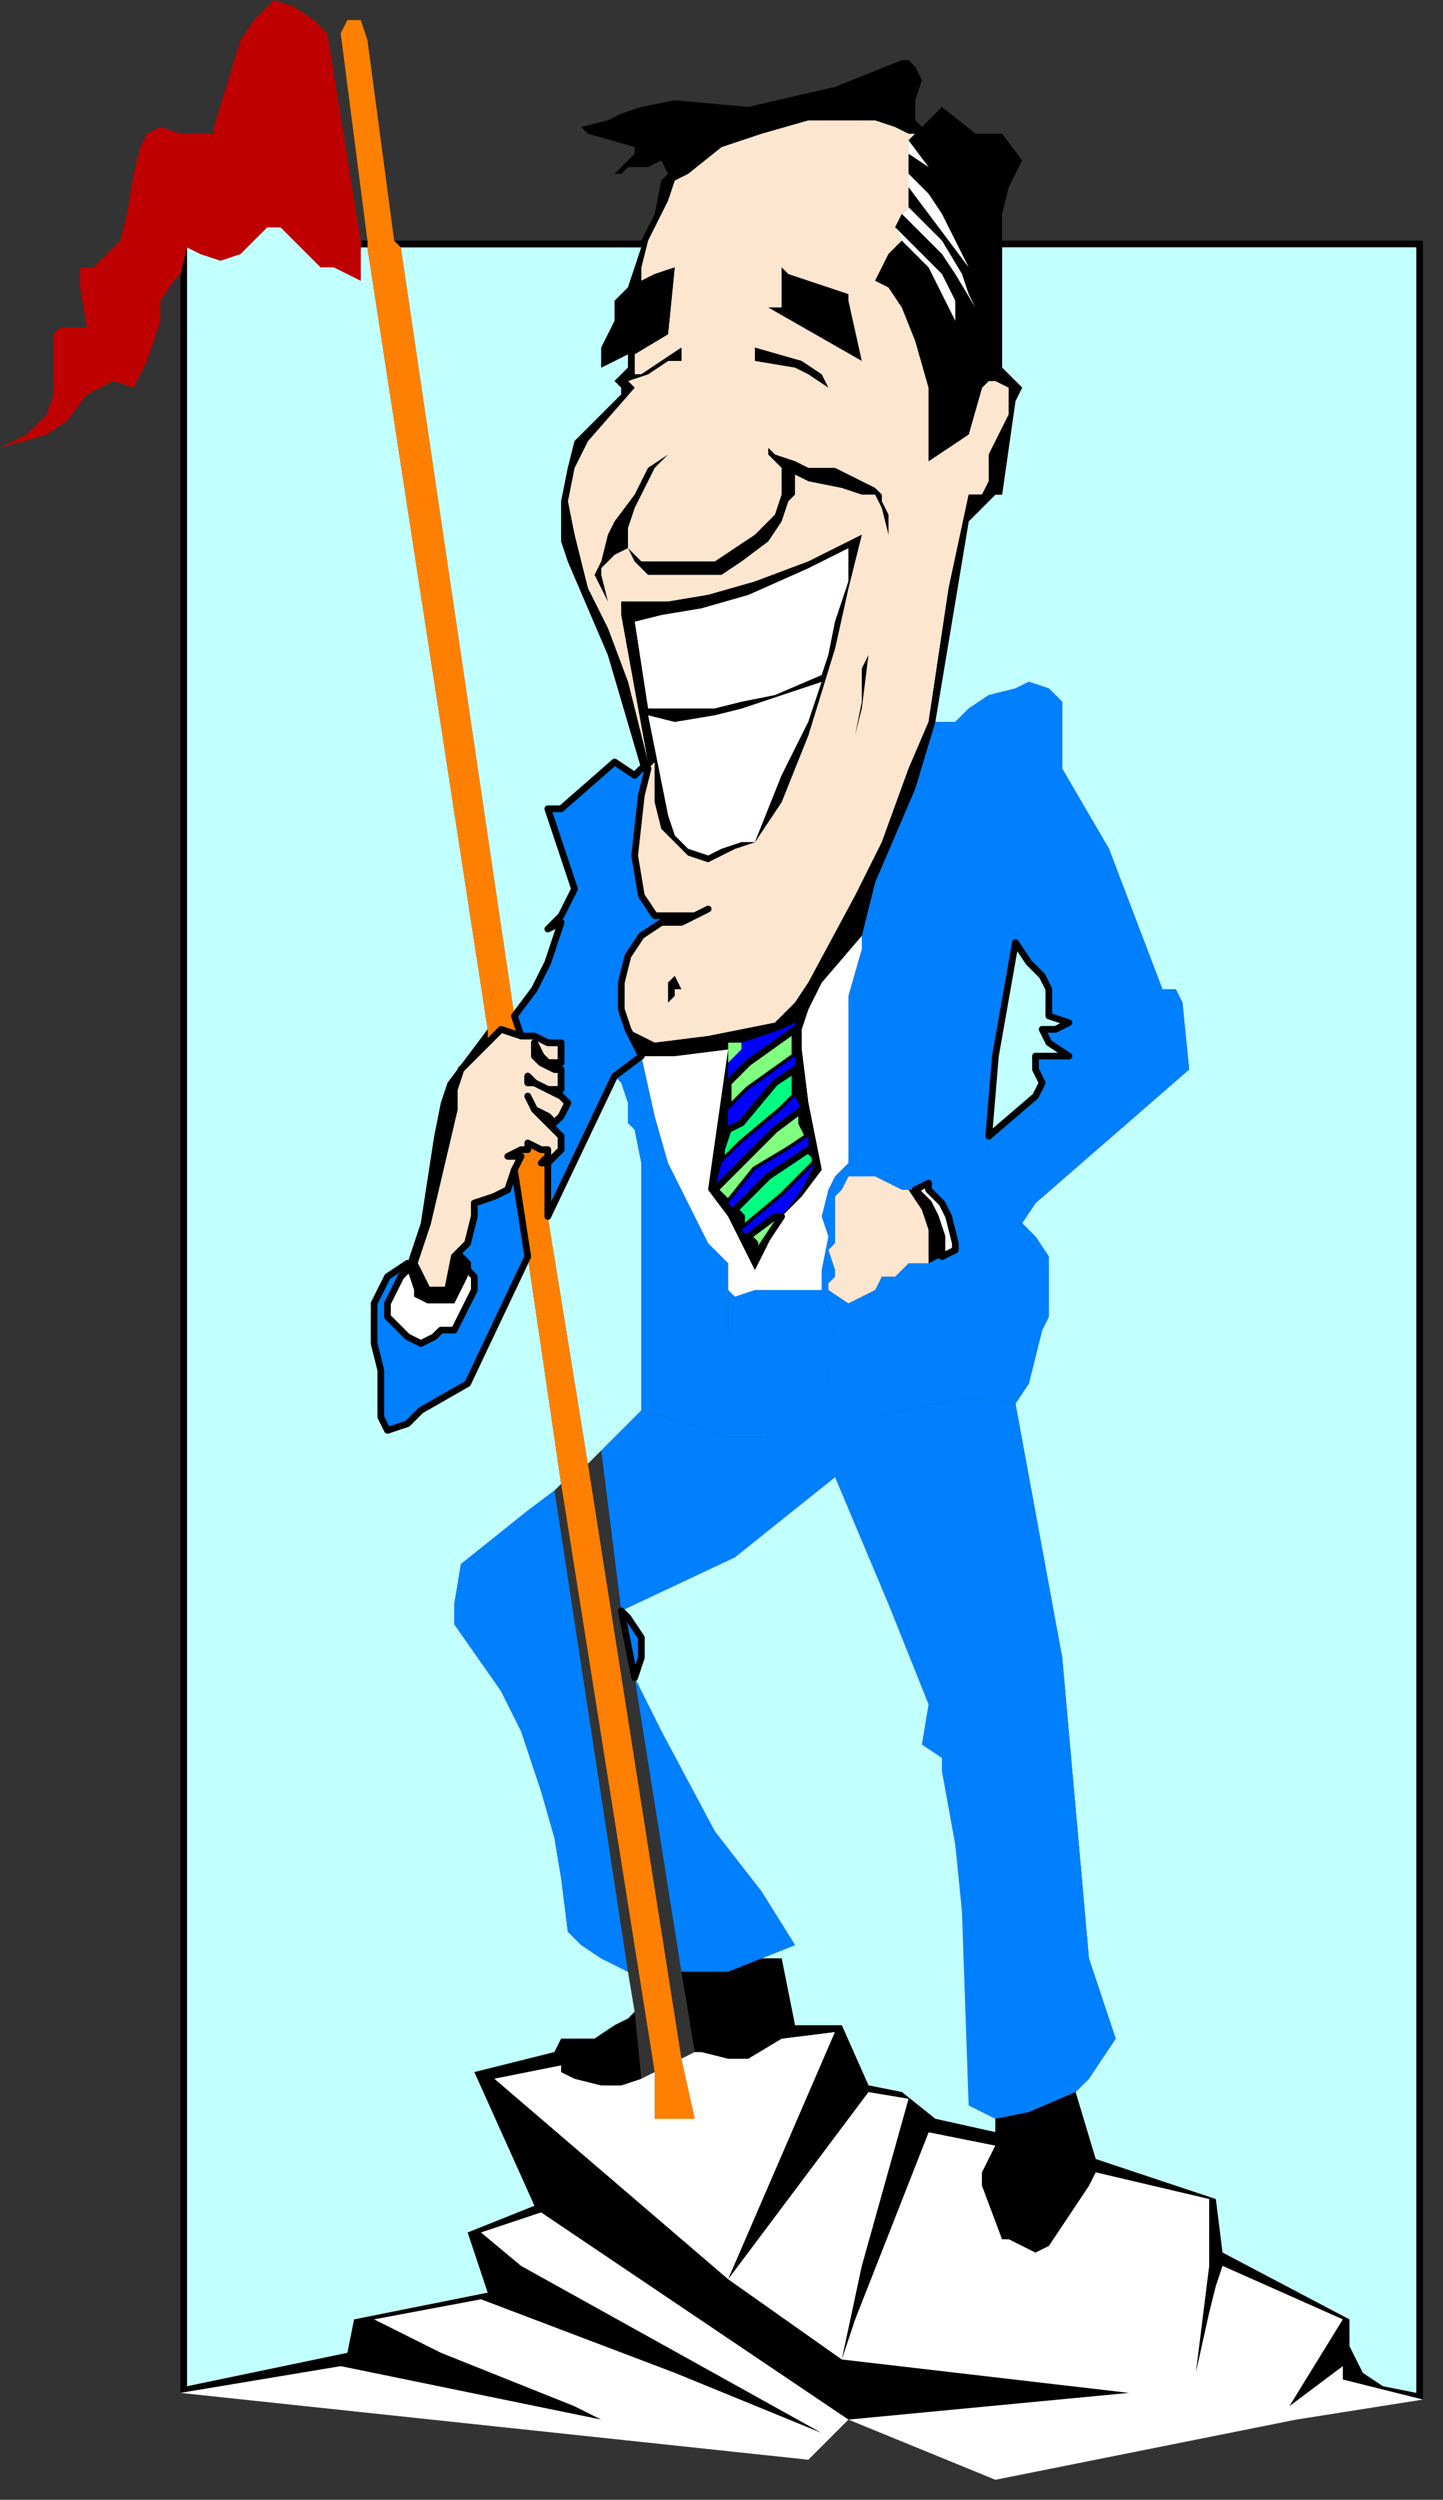 <?xml version="1.0" encoding="UTF-8" standalone="no"?>
<svg
   xmlns:dc="http://purl.org/dc/elements/1.1/"
   xmlns:cc="http://creativecommons.org/ns#"
   xmlns:rdf="http://www.w3.org/1999/02/22-rdf-syntax-ns#"
   xmlns:svg="http://www.w3.org/2000/svg"
   xmlns="http://www.w3.org/2000/svg"
   xmlns:sodipodi="http://sodipodi.sourceforge.net/DTD/sodipodi-0.dtd"
   xmlns:inkscape="http://www.inkscape.org/namespaces/inkscape"
   version="1.0"
   width="57.15mm"
   height="98.954mm"
   id="svg153"
   sodipodi:docname="CMENO011.WMF">
  <rect width="100%" height="100%" fill="#333333" stroke="none"/>
  <sodipodi:namedview
     pagecolor="#ffffff"
     bordercolor="#666666"
     borderopacity="1"
     objecttolerance="10"
     gridtolerance="10"
     guidetolerance="10"
     inkscape:pageopacity="0"
     inkscape:pageshadow="2"
     inkscape:window-width="640"
     inkscape:window-height="480"
     id="namedview155" />
  <defs
     id="defs3">
    <pattern
       id="WMFhbasepattern"
       patternUnits="userSpaceOnUse"
       width="6"
       height="6"
       x="0"
       y="0" />
  </defs>
  <path
     style="fill:#ffffff;fill-rule:evenodd;fill-opacity:1;stroke:none;"
     d="  M 136,178   L 138,181   L 139,184   L 139,187   L 139,189   L 141,188   L 141,185   L 140,182   L 139,180   L 137,178   L 136,178  z "
     id="path5" />
  <path
     style="fill:#000000;fill-rule:evenodd;fill-opacity:1;stroke:none;"
     d="  M 126,353   L 109,341   L 74,311   L 84,309   L 83,307   L 71,310   L 80,330   L 70,334   L 73,343   L 53,347   L 52,352   L 28,357   L 28,37   L 27,41   L 27,358   L 51,354   L 90,362   L 86,360   L 66,352   L 56,347   L 72,344   L 101,355   L 123,364   L 78,339   L 72,334   L 81,331   L 127,362   L 169,358   L 126,353  z "
     id="path7" />
  <path
     style="fill:#000000;fill-rule:evenodd;fill-opacity:1;stroke:none;"
     d="  M 150,36   L 150,37   L 212,37   L 212,358   L 207,357   L 204,355   L 202,351   L 202,347   L 183,337   L 182,329   L 164,323   L 164,325   L 181,329   L 181,339   L 179,355   L 181,346   L 182,342   L 183,339   L 201,347   L 193,360   L 201,354   L 201,356   L 213,359   L 213,36   L 150,36  z "
     id="path9" />
  <path
     style="fill:#c2ffff;fill-rule:evenodd;fill-opacity:1;stroke:none;"
     d="  M 83,307   L 84,305   L 86,305   L 89,305   L 92,303   L 94,302   L 95,301   L 94,295   L 90,293   L 87,291   L 85,289   L 84,281   L 83,275   L 81,268   L 78,259   L 75,253   L 68,243   L 68,240   L 69,234   L 79,226   L 83,223   L 84,222   L 79,188   L 70,207   L 63,211   L 61,213   L 58,214   L 57,212   L 57,205   L 56,201   L 56,195   L 58,191   L 61,189   L 63,183   L 65,170   L 66,165   L 67,162   L 70,158   L 73,154   L 55,37   L 54,37   L 54,42   L 52,41   L 50,40   L 48,40   L 46,38   L 44,36   L 42,34   L 40,34   L 38,36   L 36,38   L 33,39   L 30,38   L 28,37   L 28,357   L 52,352   L 53,347   L 73,343   L 70,334   L 80,330   L 71,310   L 83,307  z "
     id="path11" />
  <path
     style="fill:#c2ffff;fill-rule:evenodd;fill-opacity:1;stroke:none;"
     d="  M 150,37   L 150,38   L 150,55   L 152,57   L 153,58   L 152,60   L 150,74   L 149,74   L 145,78   L 140,108   L 143,108   L 145,106   L 148,104   L 152,103   L 154,102   L 157,103   L 159,105   L 159,115   L 166,127   L 174,148   L 176,148   L 177,150   L 178,160   L 155,180   L 153,183   L 155,185   L 157,188   L 157,191   L 157,197   L 156,199   L 155,203   L 154,207   L 152,210   L 159,248   L 163,293   L 167,305   L 163,311   L 161,313   L 164,323   L 182,329   L 183,337   L 202,347   L 202,351   L 204,355   L 207,357   L 212,358   L 212,37   L 150,37  z "
     id="path13" />
  <path
     style="fill:#ff8000;fill-rule:evenodd;fill-opacity:1;stroke:none;"
     d="  M 59,36   L 55,6   L 54,3   L 52,3   L 51,5   L 55,36   L 55,37   L 73,154   L 73,156   L 74,155   L 75,154   L 78,155   L 77,152   L 60,37   L 59,36  z "
     id="path15" />
  <path
     style="fill:#fce6cf;fill-rule:evenodd;fill-opacity:1;stroke:none;"
     d="  M 151,58   L 149,57   L 148,57   L 147,58   L 145,65   L 139,69   L 139,66   L 139,64   L 139,58   L 137,51   L 135,46   L 133,43   L 131,42   L 133,38   L 135,36   L 134,34   L 135,32   L 136,31   L 136,30   L 136,28   L 136,26   L 136,21   L 137,20   L 136,20   L 134,19   L 131,18   L 129,18   L 126,18   L 121,18   L 114,20   L 108,22   L 103,26   L 101,27   L 100,30   L 97,36   L 96,40   L 96,42   L 98,41   L 101,40   L 102,38   L 101,40   L 100,50   L 95,53   L 95,56   L 94,56   L 96,56   L 99,54   L 102,52   L 102,54   L 100,54   L 97,56   L 94,57   L 95,58   L 88,66   L 86,70   L 85,75   L 86,80   L 88,88   L 91,94   L 94,102   L 97,114   L 97,114   L 93,92   L 93,90   L 100,90   L 106,89   L 113,87   L 121,84   L 129,80   L 127,88   L 125,97   L 121,110   L 117,120   L 113,126   L 110,127   L 106,129   L 103,128   L 101,126   L 99,124   L 98,120   L 98,114   L 97,115   L 96,119   L 95,128   L 96,134   L 98,137   L 104,137   L 106,136   L 102,138   L 99,138   L 96,140   L 94,143   L 93,147   L 93,151   L 94,154   L 98,156   L 106,155   L 111,154   L 116,153   L 119,150   L 121,147   L 128,134   L 132,126   L 136,115   L 139,108   L 142,88   L 145,74   L 145,74   L 147,74   L 147,74   L 148,72   L 148,68   L 151,62   L 151,59   L 151,58  z "
     id="path17" />
  <path
     style="fill:#ff8000;fill-rule:evenodd;fill-opacity:1;stroke:none;"
     d="  M 82,182   L 82,174   L 81,174   L 82,173   L 82,172   L 81,172   L 79,171   L 79,172   L 78,172   L 76,173   L 78,173   L 77,175   L 79,188   L 84,222   L 98,310   L 98,317   L 101,317   L 104,317   L 102,308   L 88,219   L 82,182  z "
     id="path19" />
  <path
     style="fill:#0080ff;fill-rule:evenodd;fill-opacity:1;stroke:none;"
     d="  M 93,241   L 110,233   L 125,221   L 133,240   L 139,255   L 138,261   L 141,263   L 141,265   L 143,276   L 144,286   L 145,315   L 149,317   L 154,316   L 161,313   L 163,311   L 167,305   L 163,293   L 159,248   L 152,210   L 145,209   L 130,212   L 125,216   L 123,212   L 125,199   L 123,193   L 113,193   L 110,194   L 109,193   L 109,191   L 109,199   L 111,205   L 115,215   L 109,215   L 103,213   L 96,211   L 90,217   L 93,241  z "
     id="path21" />
  <path
     style="fill:#c2ffff;fill-rule:evenodd;fill-opacity:1;stroke:none;"
     d="  M 94,43   L 95,40   L 96,37   L 60,37   L 77,152   L 80,148   L 82,144   L 84,138   L 82,139   L 83,138   L 84,137   L 86,133   L 82,121   L 84,121   L 92,114   L 95,116   L 96,115   L 91,98   L 85,84   L 84,81   L 84,75   L 85,70   L 86,66   L 90,62   L 92,60   L 93,59   L 93,58   L 92,57   L 94,55   L 94,53   L 92,54   L 90,55   L 90,52   L 92,48   L 92,45   L 94,43  z "
     id="path23" />
  <path
     style="fill:#ffffff;fill-rule:evenodd;fill-opacity:1;stroke:none;"
     d="  M 127,362   L 81,331   L 72,334   L 78,339   L 123,364   L 101,355   L 72,344   L 56,347   L 66,352   L 86,360   L 90,362   L 51,354   L 27,358   L 121,368   L 127,362  z "
     id="path25" />
  <path
     style="fill:#c2ffff;fill-rule:evenodd;fill-opacity:1;stroke:none;"
     d="  M 95,251   L 99,259   L 107,274   L 114,283   L 119,291   L 114,293   L 117,293   L 118,298   L 119,303   L 126,303   L 130,312   L 135,313   L 140,317   L 149,319   L 149,317   L 145,315   L 144,286   L 143,276   L 141,265   L 141,263   L 138,261   L 139,255   L 133,240   L 125,221   L 110,233   L 93,241   L 94,242   L 96,245   L 96,248   L 95,251  z "
     id="path27" />
  <path
     style="fill:none;stroke:none;"
     d="  M 104,307   L 102,295   L 95,251   L 93,241   L 90,217   L 88,219   L 102,308   L 104,307  "
     id="path29" />
  <path
     style="fill:#0080ff;fill-rule:evenodd;fill-opacity:1;stroke:none;"
     d="  M 153,183   L 155,180   L 178,160   L 177,150   L 176,148   L 174,148   L 166,127   L 159,115   L 159,105   L 157,103   L 154,102   L 152,103   L 148,104   L 145,106   L 143,108   L 140,108   L 137,118   L 131,132   L 129,140   L 129,142   L 127,149   L 127,155   L 127,168   L 127,174   L 125,176   L 124,178   L 123,182   L 124,185   L 123,190   L 123,193   L 124,193   L 124,192   L 125,191   L 125,190   L 124,187   L 125,186   L 125,185   L 125,184   L 125,180   L 125,179   L 126,178   L 127,176   L 129,176   L 130,176   L 131,176   L 135,178   L 136,178   L 137,178   L 139,177   L 148,170   L 149,158   L 152,141   L 154,144   L 156,146   L 157,148   L 157,149   L 157,152   L 160,153   L 158,154   L 156,154   L 157,156   L 160,158   L 158,158   L 155,158   L 155,160   L 156,162   L 155,164   L 148,170   L 139,177   L 139,178   L 141,180   L 142,182   L 143,186   L 143,187   L 153,183  z "
     id="path31" />
  <path
     style="fill:none;stroke:none;"
     d="  M 83,223   L 94,295   L 95,301   L 96,311   L 98,310   L 84,222   L 83,223  "
     id="path33" />
  <path
     style="fill:#ffffff;fill-rule:evenodd;fill-opacity:1;stroke:none;"
     d="  M 213,359   L 201,356   L 201,354   L 193,360   L 201,347   L 183,339   L 182,342   L 181,346   L 179,355   L 181,339   L 181,329   L 164,325   L 163,327   L 157,336   L 155,337   L 151,335   L 150,335   L 147,327   L 147,325   L 149,321   L 139,319   L 128,347   L 126,353   L 169,358   L 127,362   L 149,371   L 194,362   L 213,359  z "
     id="path35" />
  <path
     style="fill:#0080ff;fill-rule:evenodd;fill-opacity:1;stroke:none;"
     d="  M 92,294   L 94,295   L 83,223   L 79,226   L 69,234   L 68,240   L 68,243   L 75,253   L 78,259   L 81,268   L 83,275   L 84,281   L 85,289   L 87,291   L 90,293   L 92,294  z "
     id="path37" />
  <path
     style="fill:#bf0000;fill-rule:evenodd;fill-opacity:1;stroke:none;"
     d="  M 27,41   L 28,37   L 30,38   L 33,39   L 36,38   L 38,36   L 40,34   L 42,34   L 44,36   L 46,38   L 48,40   L 50,40   L 52,41   L 54,42   L 54,37   L 54,36   L 49,5   L 47,3   L 44,1   L 41,0   L 40,1   L 38,3   L 36,6   L 32,19   L 32,20   L 30,20   L 27,20   L 24,19   L 22,20   L 21,22   L 20,26   L 19,32   L 18,36   L 16,38   L 14,40   L 12,40   L 12,43   L 13,49   L 9,49   L 8,50   L 8,52   L 8,56   L 8,59   L 7,62   L 5,64   L 4,65   L 0,67   L 7,65   L 10,63   L 13,59   L 15,58   L 17,57   L 20,58   L 21,56   L 22,54   L 23,51   L 24,48   L 24,45   L 26,42   L 27,41  z "
     id="path39" />
  <path
     style="fill:#000000;fill-rule:evenodd;fill-opacity:1;stroke:none;"
     d="  M 96,36   L 96,37   L 95,40   L 94,43   L 96,42   L 96,40   L 97,36   L 100,30   L 101,27   L 103,26   L 108,22   L 114,20   L 121,18   L 126,18   L 129,18   L 131,18   L 134,19   L 136,20   L 137,20   L 136,21   L 139,25   L 136,23   L 136,26   L 139,29   L 141,32   L 144,38   L 145,40   L 136,28   L 136,30   L 136,31   L 138,33   L 141,36   L 144,41   L 145,44   L 146,46   L 143,41   L 141,38   L 135,32   L 134,34   L 137,37   L 141,41   L 143,45   L 143,48   L 141,44   L 139,40   L 135,36   L 133,38   L 131,42   L 133,43   L 135,46   L 137,51   L 139,58   L 139,64   L 139,66   L 139,69   L 145,65   L 147,58   L 148,57   L 149,57   L 151,58   L 152,58   L 153,58   L 152,57   L 150,55   L 150,38   L 150,32   L 151,28   L 153,24   L 150,20   L 146,20   L 141,16   L 138,19   L 137,18   L 137,15   L 138,12   L 137,10   L 136,9   L 135,9   L 125,13   L 112,16   L 101,15   L 96,16   L 93,17   L 91,18   L 87,19   L 88,20   L 95,22   L 95,23   L 92,26   L 92,26   L 93,26   L 94,25   L 97,25   L 99,24   L 100,26   L 99,27   L 98,32   L 96,36  z "
     id="path41" />
  <path
     style="fill:#000000;fill-rule:evenodd;fill-opacity:1;stroke:none;"
     d="  M 97,115   L 98,114   L 97,114   L 97,114   L 94,102   L 91,94   L 88,88   L 86,80   L 85,75   L 86,70   L 88,66   L 95,58   L 94,57   L 94,56   L 95,56   L 95,53   L 94,53   L 94,55   L 92,57   L 93,58   L 93,59   L 92,60   L 90,62   L 86,66   L 85,70   L 84,75   L 84,81   L 85,84   L 91,98   L 96,115   L 97,115  z "
     id="path43" />
  <path
     style="fill:#c2ffff;fill-rule:evenodd;fill-opacity:1;stroke:none;"
     d="  M 90,217   L 96,211   L 96,186   L 96,178   L 96,174   L 95,169   L 94,168   L 94,165   L 93,162   L 92,161   L 82,182   L 88,219   L 90,217  z "
     id="path45" />
  <path
     style="fill:#0080ff;fill-rule:evenodd;fill-opacity:1;stroke:none;"
     d="  M 96,211   L 103,213   L 109,215   L 115,215   L 111,205   L 109,199   L 109,191   L 109,189   L 106,186   L 103,180   L 100,174   L 98,167   L 96,158   L 92,161   L 93,162   L 94,165   L 94,168   L 95,169   L 96,174   L 96,178   L 96,186   L 96,211  z "
     id="path47" />
  <path
     style="fill:#ffffff;fill-rule:evenodd;fill-opacity:1;stroke:none;"
     d="  M 129,140   L 123,147   L 122,149   L 121,151   L 120,154   L 120,157   L 121,165   L 122,170   L 123,175   L 120,179   L 117,182   L 113,190   L 111,186   L 109,182   L 106,178   L 107,171   L 108,164   L 109,157   L 101,158   L 96,158   L 98,167   L 100,174   L 103,180   L 106,186   L 109,189   L 109,191   L 109,193   L 110,194   L 113,193   L 123,193   L 123,190   L 124,185   L 123,182   L 124,178   L 125,176   L 127,174   L 127,168   L 127,155   L 127,149   L 129,142   L 129,140  z "
     id="path49" />
  <path
     style="fill:#ffffff;fill-rule:evenodd;fill-opacity:1;stroke:none;"
     d="  M 96,311   L 93,312   L 90,312   L 86,311   L 84,310   L 84,309   L 74,311   L 109,341   L 125,304   L 117,305   L 112,308   L 109,308   L 105,307   L 104,307   L 102,308   L 104,317   L 101,317   L 98,317   L 98,310   L 96,311  z "
     id="path51" />
  <path
     style="fill:#000000;fill-rule:evenodd;fill-opacity:1;stroke:none;"
     d="  M 149,321   L 149,319   L 140,317   L 135,313   L 130,312   L 126,303   L 119,303   L 117,305   L 125,304   L 109,341   L 115,333   L 130,313   L 136,314   L 129,339   L 126,353   L 128,347   L 139,319   L 149,321  z "
     id="path53" />
  <path
     style="fill:#000000;fill-rule:evenodd;fill-opacity:1;stroke:none;"
     d="  M 139,108   L 136,115   L 132,126   L 128,134   L 121,147   L 119,150   L 116,153   L 111,154   L 106,155   L 98,156   L 94,154   L 96,158   L 101,158   L 109,157   L 109,156   L 111,156   L 114,155   L 117,154   L 119,153   L 121,151   L 122,149   L 123,147   L 129,140   L 131,132   L 137,118   L 140,108   L 139,108  z "
     id="path55" />
  <path
     style="fill:#000000;fill-rule:evenodd;fill-opacity:1;stroke:none;"
     d="  M 151,58   L 151,59   L 151,62   L 148,68   L 148,72   L 147,74   L 147,74   L 145,74   L 145,74   L 142,88   L 139,108   L 140,108   L 145,78   L 149,74   L 150,74   L 152,60   L 153,58   L 152,58   L 151,58  z "
     id="path57" />
  <path
     style="fill:#0080ff;fill-rule:evenodd;fill-opacity:1;stroke:none;"
     d="  M 102,295   L 109,295   L 114,293   L 119,291   L 114,283   L 107,274   L 99,259   L 95,251   L 102,295  z "
     id="path59" />
  <path
     style="fill:#ffffff;fill-rule:evenodd;fill-opacity:1;stroke:none;"
     d="  M 126,353   L 129,339   L 136,314   L 130,313   L 115,333   L 109,341   L 126,353  z "
     id="path61" />
  <path
     style="fill:#fce6cf;fill-rule:evenodd;fill-opacity:1;stroke:#000000;stroke-width:1px;stroke-linecap:round;stroke-linejoin:round;stroke-miterlimit:4;stroke-dasharray:none;stroke-opacity:1;"
     d="  M 68,188   L 70,186   L 71,182   L 71,180   L 74,179   L 76,178   L 77,175   L 78,173   L 76,173   L 78,172   L 79,172   L 79,171   L 81,172   L 82,172   L 82,173   L 81,174   L 82,174   L 82,174   L 83,173   L 84,172   L 84,170   L 83,169   L 82,168   L 80,166   L 79,164   L 80,166   L 82,167   L 83,168   L 84,167   L 85,165   L 84,164   L 82,163   L 80,162   L 79,162   L 79,161   L 80,162   L 82,163   L 84,163   L 84,162   L 84,160   L 83,160   L 81,159   L 80,158   L 80,156   L 81,158   L 82,159   L 84,159   L 84,158   L 84,156   L 82,156   L 80,155   L 78,155   L 75,154   L 74,155   L 73,156   L 73,156   L 71,158   L 69,160   L 68,163   L 68,166   L 64,183   L 62,189   L 63,191   L 64,193   L 65,193   L 67,193   L 68,188  z "
     id="path63" />
  <path
     style="fill:#000000;fill-rule:evenodd;fill-opacity:1;stroke:none;"
     d="  M 59,36   L 60,37   L 96,37   L 96,36   L 59,36  z "
     id="path65" />
  <path
     style="fill:#0080ff;fill-rule:evenodd;fill-opacity:1;stroke:none;"
     d="  M 152,210   L 154,207   L 155,203   L 156,199   L 157,197   L 157,191   L 157,188   L 155,185   L 153,183   L 143,187   L 141,188   L 139,189   L 136,189   L 134,191   L 132,191   L 131,193   L 129,194   L 127,195   L 127,195   L 124,193   L 123,193   L 125,199   L 123,212   L 125,216   L 130,212   L 145,209   L 152,210  z "
     id="path67" />
  <path
     style="fill:#ffffff;fill-rule:evenodd;fill-opacity:1;stroke:none;"
     d="  M 127,82   L 121,85   L 112,89   L 105,91   L 99,92   L 95,93   L 97,106   L 101,106   L 107,106   L 111,105   L 116,104   L 123,101   L 124,98   L 125,93   L 127,87   L 127,82  z "
     id="path69" />
  <path
     style="fill:#c2ffff;fill-rule:evenodd;fill-opacity:1;stroke:#000000;stroke-width:1px;stroke-linecap:round;stroke-linejoin:round;stroke-miterlimit:4;stroke-dasharray:none;stroke-opacity:1;"
     d="  M 148,170   L 155,164   L 156,162   L 155,160   L 155,158   L 158,158   L 160,158   L 157,156   L 156,154   L 158,154   L 160,153   L 157,152   L 157,149   L 157,148   L 156,146   L 154,144   L 152,141   L 149,158   L 148,170  z "
     id="path71" />
  <path
     style="fill:#ffffff;fill-rule:evenodd;fill-opacity:1;stroke:none;"
     d="  M 97,107   L 100,122   L 101,125   L 103,127   L 106,128   L 108,127   L 111,126   L 113,126   L 117,116   L 121,108   L 122,105   L 123,102   L 117,104   L 111,106   L 107,107   L 101,108   L 97,107  z "
     id="path73" />
  <path
     style="fill:#000000;fill-rule:evenodd;fill-opacity:1;stroke:none;"
     d="  M 164,325   L 164,323   L 161,313   L 154,316   L 149,317   L 149,319   L 149,321   L 147,325   L 147,327   L 150,335   L 151,335   L 155,337   L 157,336   L 163,327   L 164,325  z "
     id="path75" />
  <path
     style="fill:#fce6cf;fill-rule:evenodd;fill-opacity:1;stroke:none;"
     d="  M 136,178   L 135,178   L 131,176   L 130,176   L 129,176   L 127,176   L 126,178   L 125,179   L 125,180   L 125,184   L 125,185   L 125,186   L 124,187   L 125,190   L 125,191   L 124,192   L 124,193   L 127,195   L 127,195   L 129,194   L 131,193   L 132,191   L 134,191   L 136,189   L 139,189   L 139,187   L 139,184   L 138,181   L 136,178  z "
     id="path77" />
  <path
     style="fill:#000000;fill-rule:evenodd;fill-opacity:1;stroke:none;"
     d="  M 117,305   L 119,303   L 118,298   L 117,293   L 114,293   L 109,295   L 102,295   L 104,307   L 105,307   L 109,308   L 112,308   L 117,305  z "
     id="path79" />
  <path
     style="fill:#000000;fill-rule:evenodd;fill-opacity:1;stroke:none;"
     d="  M 83,307   L 84,309   L 84,310   L 86,311   L 90,312   L 93,312   L 96,311   L 95,301   L 94,302   L 92,303   L 89,305   L 86,305   L 84,305   L 83,307  z "
     id="path81" />
  <path
     style="fill:#ffffff;fill-rule:evenodd;fill-opacity:1;stroke:none;"
     d="  M 69,188   L 70,190   L 70,191   L 69,193   L 69,193   L 68,195   L 67,195   L 65,195   L 64,195   L 62,194   L 62,193   L 61,190   L 60,191   L 58,195   L 58,197   L 59,198   L 61,200   L 63,201   L 65,200   L 66,199   L 68,199   L 69,197   L 70,195   L 71,193   L 71,191   L 70,190   L 70,189   L 69,188  z "
     id="path83" />
  <path
     style="fill:#ffffff;fill-rule:evenodd;fill-opacity:1;stroke:#000000;stroke-width:1px;stroke-linecap:round;stroke-linejoin:round;stroke-miterlimit:4;stroke-dasharray:none;stroke-opacity:1;"
     d="  M 143,187   L 143,186   L 142,182   L 141,180   L 139,178   L 139,177   L 137,178   L 139,180   L 140,182   L 141,185   L 141,188   L 143,187  z "
     id="path85" />
  <path
     style="fill:#0080ff;fill-rule:evenodd;fill-opacity:1;stroke:#000000;stroke-width:1px;stroke-linecap:round;stroke-linejoin:round;stroke-miterlimit:4;stroke-dasharray:none;stroke-opacity:1;"
     d="  M 95,251   L 96,248   L 96,245   L 94,242   L 93,241   L 95,251  z "
     id="path87" />
  <path
     style="fill:#000000;fill-rule:evenodd;fill-opacity:1;stroke:none;"
     d="  M 68,188   L 67,193   L 65,193   L 64,193   L 63,191   L 62,189   L 61,190   L 62,193   L 62,194   L 64,195   L 65,195   L 67,195   L 68,195   L 69,193   L 69,193   L 70,191   L 70,190   L 69,188   L 68,188  z "
     id="path89" />
  <path
     style="fill:#000000;fill-rule:evenodd;fill-opacity:1;stroke:none;"
     d="  M 54,36   L 54,37   L 55,37   L 55,36   L 54,36  z "
     id="path91" />
  <path
     style="fill:#000000;fill-rule:evenodd;fill-opacity:1;stroke:none;"
     d="  M 98,114   L 98,120   L 99,124   L 101,126   L 103,128   L 106,129   L 110,127   L 113,126   L 117,120   L 121,110   L 125,97   L 127,88   L 129,80   L 127,82   L 127,87   L 125,93   L 124,98   L 123,101   L 123,102   L 122,105   L 121,108   L 117,116   L 113,126   L 111,126   L 108,127   L 106,128   L 103,127   L 101,125   L 100,122   L 97,107   L 97,106   L 95,93   L 94,92   L 93,90   L 93,92   L 97,114   L 98,114  z "
     id="path93" />
  <path
     style="fill:#000000;fill-rule:evenodd;fill-opacity:1;stroke:none;"
     d="  M 116,68   L 115,67   L 115,68   L 117,70   L 117,72   L 117,74   L 116,77   L 113,80   L 110,82   L 107,84   L 102,84   L 99,84   L 96,84   L 94,82   L 94,79   L 95,76   L 96,74   L 98,70   L 100,68   L 97,70   L 95,74   L 92,78   L 91,80   L 90,84   L 89,86   L 90,88   L 91,90   L 90,86   L 90,85   L 92,83   L 94,82   L 95,84   L 97,86   L 100,86   L 105,86   L 108,86   L 111,84   L 115,81   L 117,78   L 118,75   L 119,74   L 119,71   L 121,72   L 126,73   L 129,74   L 131,74   L 132,76   L 133,80   L 133,77   L 132,75   L 132,74   L 131,73   L 127,71   L 125,70   L 121,70   L 119,69   L 116,68  z "
     id="path95" />
  <path
     style="fill:#000000;fill-rule:evenodd;fill-opacity:1;stroke:none;"
     d="  M 129,80   L 121,84   L 113,87   L 106,89   L 100,90   L 93,90   L 94,92   L 95,93   L 99,92   L 105,91   L 112,89   L 121,85   L 127,82   L 129,80  z "
     id="path97" />
  <path
     style="fill:#000000;fill-rule:evenodd;fill-opacity:1;stroke:none;"
     d="  M 123,101   L 116,104   L 111,105   L 107,106   L 101,106   L 97,106   L 97,107   L 101,108   L 107,107   L 111,106   L 117,104   L 123,102   L 123,101  z "
     id="path99" />
  <path
     style="fill:#000000;fill-rule:evenodd;fill-opacity:1;stroke:none;"
     d="  M 95,53   L 100,50   L 101,40   L 102,38   L 101,40   L 98,41   L 96,42   L 94,43   L 92,45   L 92,48   L 90,52   L 90,55   L 92,54   L 94,53   L 95,53  z "
     id="path101" />
  <path
     style="fill:#000000;fill-rule:evenodd;fill-opacity:1;stroke:none;"
     d="  M 118,41   L 117,40   L 117,46   L 115,46   L 129,54   L 127,45   L 127,44   L 118,41  z "
     id="path103" />
  <path
     style="fill:#000000;fill-rule:evenodd;fill-opacity:1;stroke:none;"
     d="  M 129,106   L 130,98   L 129,100   L 129,105   L 128,110   L 129,106  z "
     id="path105" />
  <path
     style="fill:#000000;fill-rule:evenodd;fill-opacity:1;stroke:none;"
     d="  M 123,56   L 120,54   L 113,52   L 113,54   L 119,55   L 121,56   L 124,58   L 123,56  z "
     id="path107" />
  <path
     style="fill:#000000;fill-rule:evenodd;fill-opacity:1;stroke:none;"
     d="  M 94,57   L 97,56   L 100,54   L 102,54   L 102,52   L 99,54   L 96,56   L 94,56   L 94,57  z "
     id="path109" />
  <path
     style="fill:#000000;fill-rule:evenodd;fill-opacity:1;stroke:none;"
     d="  M 100,152   L 100,150   L 101,149   L 101,148   L 102,148   L 101,146   L 100,147   L 100,148   L 100,148   L 100,151   L 100,152  z "
     id="path111" />
  <path
     style="fill:#000000;fill-rule:evenodd;fill-opacity:1;stroke:none;"
     d="  M 109,157   L 108,164   L 107,171   L 106,178   L 109,182   L 111,186   L 113,190   L 117,182   L 120,179   L 123,175   L 122,170   L 121,165   L 120,157   L 120,154   L 121,151   L 119,153   L 119,154   L 119,158   L 119,160   L 119,162   L 119,164   L 120,166   L 120,168   L 121,170   L 121,172   L 122,173   L 122,174   L 120,178   L 117,182   L 113,188   L 113,186   L 112,185   L 111,184   L 111,182   L 110,181   L 109,180   L 108,179   L 107,178   L 108,174   L 108,172   L 109,169   L 109,166   L 109,164   L 109,162   L 109,159   L 109,156   L 109,157  z "
     id="path113" />
  <path
     style="fill:#80ff80;fill-rule:evenodd;fill-opacity:1;stroke:none;"
     d="  M 109,156   L 109,159   L 111,157   L 111,156   L 109,156  z "
     id="path115" />
  <path
     style="fill:#0000ff;fill-rule:evenodd;fill-opacity:1;stroke:none;"
     d="  M 111,156   L 111,157   L 109,159   L 109,162   L 112,159   L 119,154   L 119,153   L 117,154   L 114,155   L 111,156  z "
     id="path117" />
  <path
     style="fill:#80ff80;fill-rule:evenodd;fill-opacity:1;stroke:#000000;stroke-width:1px;stroke-linecap:round;stroke-linejoin:round;stroke-miterlimit:4;stroke-dasharray:none;stroke-opacity:1;"
     d="  M 119,158   L 119,154   L 112,159   L 109,162   L 109,164   L 109,166   L 112,163   L 119,158  z "
     id="path119" />
  <path
     style="fill:#0000ff;fill-rule:evenodd;fill-opacity:1;stroke:none;"
     d="  M 119,158   L 112,163   L 109,166   L 109,169   L 111,168   L 116,162   L 119,160   L 119,158  z "
     id="path121" />
  <path
     style="fill:#00ff80;fill-rule:evenodd;fill-opacity:1;stroke:#000000;stroke-width:1px;stroke-linecap:round;stroke-linejoin:round;stroke-miterlimit:4;stroke-dasharray:none;stroke-opacity:1;"
     d="  M 119,164   L 119,162   L 119,160   L 116,162   L 111,168   L 109,169   L 108,172   L 108,174   L 111,171   L 117,166   L 119,164  z "
     id="path123" />
  <path
     style="fill:#0000ff;fill-rule:evenodd;fill-opacity:1;stroke:none;"
     d="  M 119,164   L 117,166   L 111,171   L 108,174   L 107,178   L 111,174   L 116,169   L 120,166   L 119,164  z "
     id="path125" />
  <path
     style="fill:#80ff80;fill-rule:evenodd;fill-opacity:1;stroke:#000000;stroke-width:1px;stroke-linecap:round;stroke-linejoin:round;stroke-miterlimit:4;stroke-dasharray:none;stroke-opacity:1;"
     d="  M 121,170   L 120,168   L 120,166   L 116,169   L 111,174   L 107,178   L 108,179   L 109,180   L 113,175   L 118,172   L 121,170  z "
     id="path127" />
  <path
     style="fill:#0000ff;fill-rule:evenodd;fill-opacity:1;stroke:none;"
     d="  M 121,170   L 118,172   L 113,175   L 109,180   L 110,181   L 115,176   L 121,172   L 121,170  z "
     id="path129" />
  <path
     style="fill:#00ff80;fill-rule:evenodd;fill-opacity:1;stroke:#000000;stroke-width:1px;stroke-linecap:round;stroke-linejoin:round;stroke-miterlimit:4;stroke-dasharray:none;stroke-opacity:1;"
     d="  M 121,172   L 115,176   L 110,181   L 111,182   L 111,184   L 117,179   L 122,174   L 122,173   L 121,172  z "
     id="path131" />
  <path
     style="fill:#0000ff;fill-rule:evenodd;fill-opacity:1;stroke:none;"
     d="  M 122,174   L 117,179   L 111,184   L 112,185   L 116,182   L 117,182   L 120,178   L 122,174  z "
     id="path133" />
  <path
     style="fill:#80ff80;fill-rule:evenodd;fill-opacity:1;stroke:#000000;stroke-width:1px;stroke-linecap:round;stroke-linejoin:round;stroke-miterlimit:4;stroke-dasharray:none;stroke-opacity:1;"
     d="  M 117,182   L 116,182   L 112,185   L 113,186   L 113,188   L 117,182  z "
     id="path135" />
  <path
     style="fill:#000000;fill-rule:evenodd;fill-opacity:1;stroke:none;"
     d="  M 136,178   L 138,181   L 139,184   L 139,187   L 139,189   L 141,188   L 141,185   L 140,182   L 139,180   L 137,178   L 136,178  z "
     id="path137" />
  <path
     style="fill:#ffffff;fill-rule:evenodd;fill-opacity:1;stroke:none;"
     d="  M 136,21   L 139,25   L 136,23   L 136,21  z "
     id="path139" />
  <path
     style="fill:#ffffff;fill-rule:evenodd;fill-opacity:1;stroke:none;"
     d="  M 139,29   L 141,32   L 144,38   L 145,40   L 136,28   L 136,26   L 139,29  z "
     id="path141" />
  <path
     style="fill:#ffffff;fill-rule:evenodd;fill-opacity:1;stroke:none;"
     d="  M 138,33   L 141,36   L 144,41   L 145,44   L 146,46   L 143,41   L 141,38   L 135,32   L 136,31   L 138,33  z "
     id="path143" />
  <path
     style="fill:#ffffff;fill-rule:evenodd;fill-opacity:1;stroke:none;"
     d="  M 134,34   L 137,37   L 141,41   L 143,45   L 143,48   L 141,44   L 139,40   L 135,36   L 134,34  z "
     id="path145" />
  <path
     style="fill:#0080ff;fill-rule:evenodd;fill-opacity:1;stroke:#000000;stroke-width:1px;stroke-linecap:round;stroke-linejoin:round;stroke-miterlimit:4;stroke-dasharray:none;stroke-opacity:1;"
     d="  M 77,175   L 76,178   L 74,179   L 71,180   L 71,182   L 70,186   L 68,188   L 69,188   L 70,189   L 70,190   L 71,191   L 71,193   L 70,195   L 69,197   L 68,199   L 66,199   L 65,200   L 63,201   L 61,200   L 59,198   L 58,197   L 58,195   L 60,191   L 61,190   L 61,189   L 58,191   L 56,195   L 56,201   L 57,205   L 57,212   L 58,214   L 61,213   L 63,211   L 70,207   L 79,188   L 77,175  z "
     id="path147" />
  <path
     style="fill:#0080ff;fill-rule:evenodd;fill-opacity:1;stroke:#000000;stroke-width:1px;stroke-linecap:round;stroke-linejoin:round;stroke-miterlimit:4;stroke-dasharray:none;stroke-opacity:1;"
     d="  M 94,154   L 93,151   L 93,147   L 94,143   L 96,140   L 99,138   L 102,138   L 106,136   L 104,137   L 98,137   L 96,134   L 95,128   L 96,119   L 97,115   L 96,115   L 95,116   L 92,114   L 84,121   L 82,121   L 86,133   L 84,137   L 83,138   L 82,139   L 84,138   L 82,144   L 80,148   L 77,152   L 78,155   L 80,155   L 82,156   L 84,156   L 84,158   L 84,159   L 82,159   L 81,158   L 80,156   L 80,158   L 81,159   L 83,160   L 84,160   L 84,162   L 84,163   L 82,163   L 80,162   L 79,161   L 79,162   L 80,162   L 82,163   L 84,164   L 85,165   L 84,167   L 83,168   L 82,167   L 80,166   L 79,164   L 80,166   L 82,168   L 83,169   L 84,170   L 84,172   L 83,173   L 82,174   L 82,174   L 82,182   L 92,161   L 96,158   L 94,154  z "
     id="path149" />
  <path
     style="fill:#000000;fill-rule:evenodd;fill-opacity:1;stroke:none;"
     d="  M 73,154   L 70,158   L 67,162   L 66,165   L 65,170   L 63,183   L 61,189   L 61,190   L 62,189   L 64,183   L 68,166   L 68,163   L 69,160   L 71,158   L 73,156   L 73,156   L 73,154  z "
     id="path151" />
</svg>
